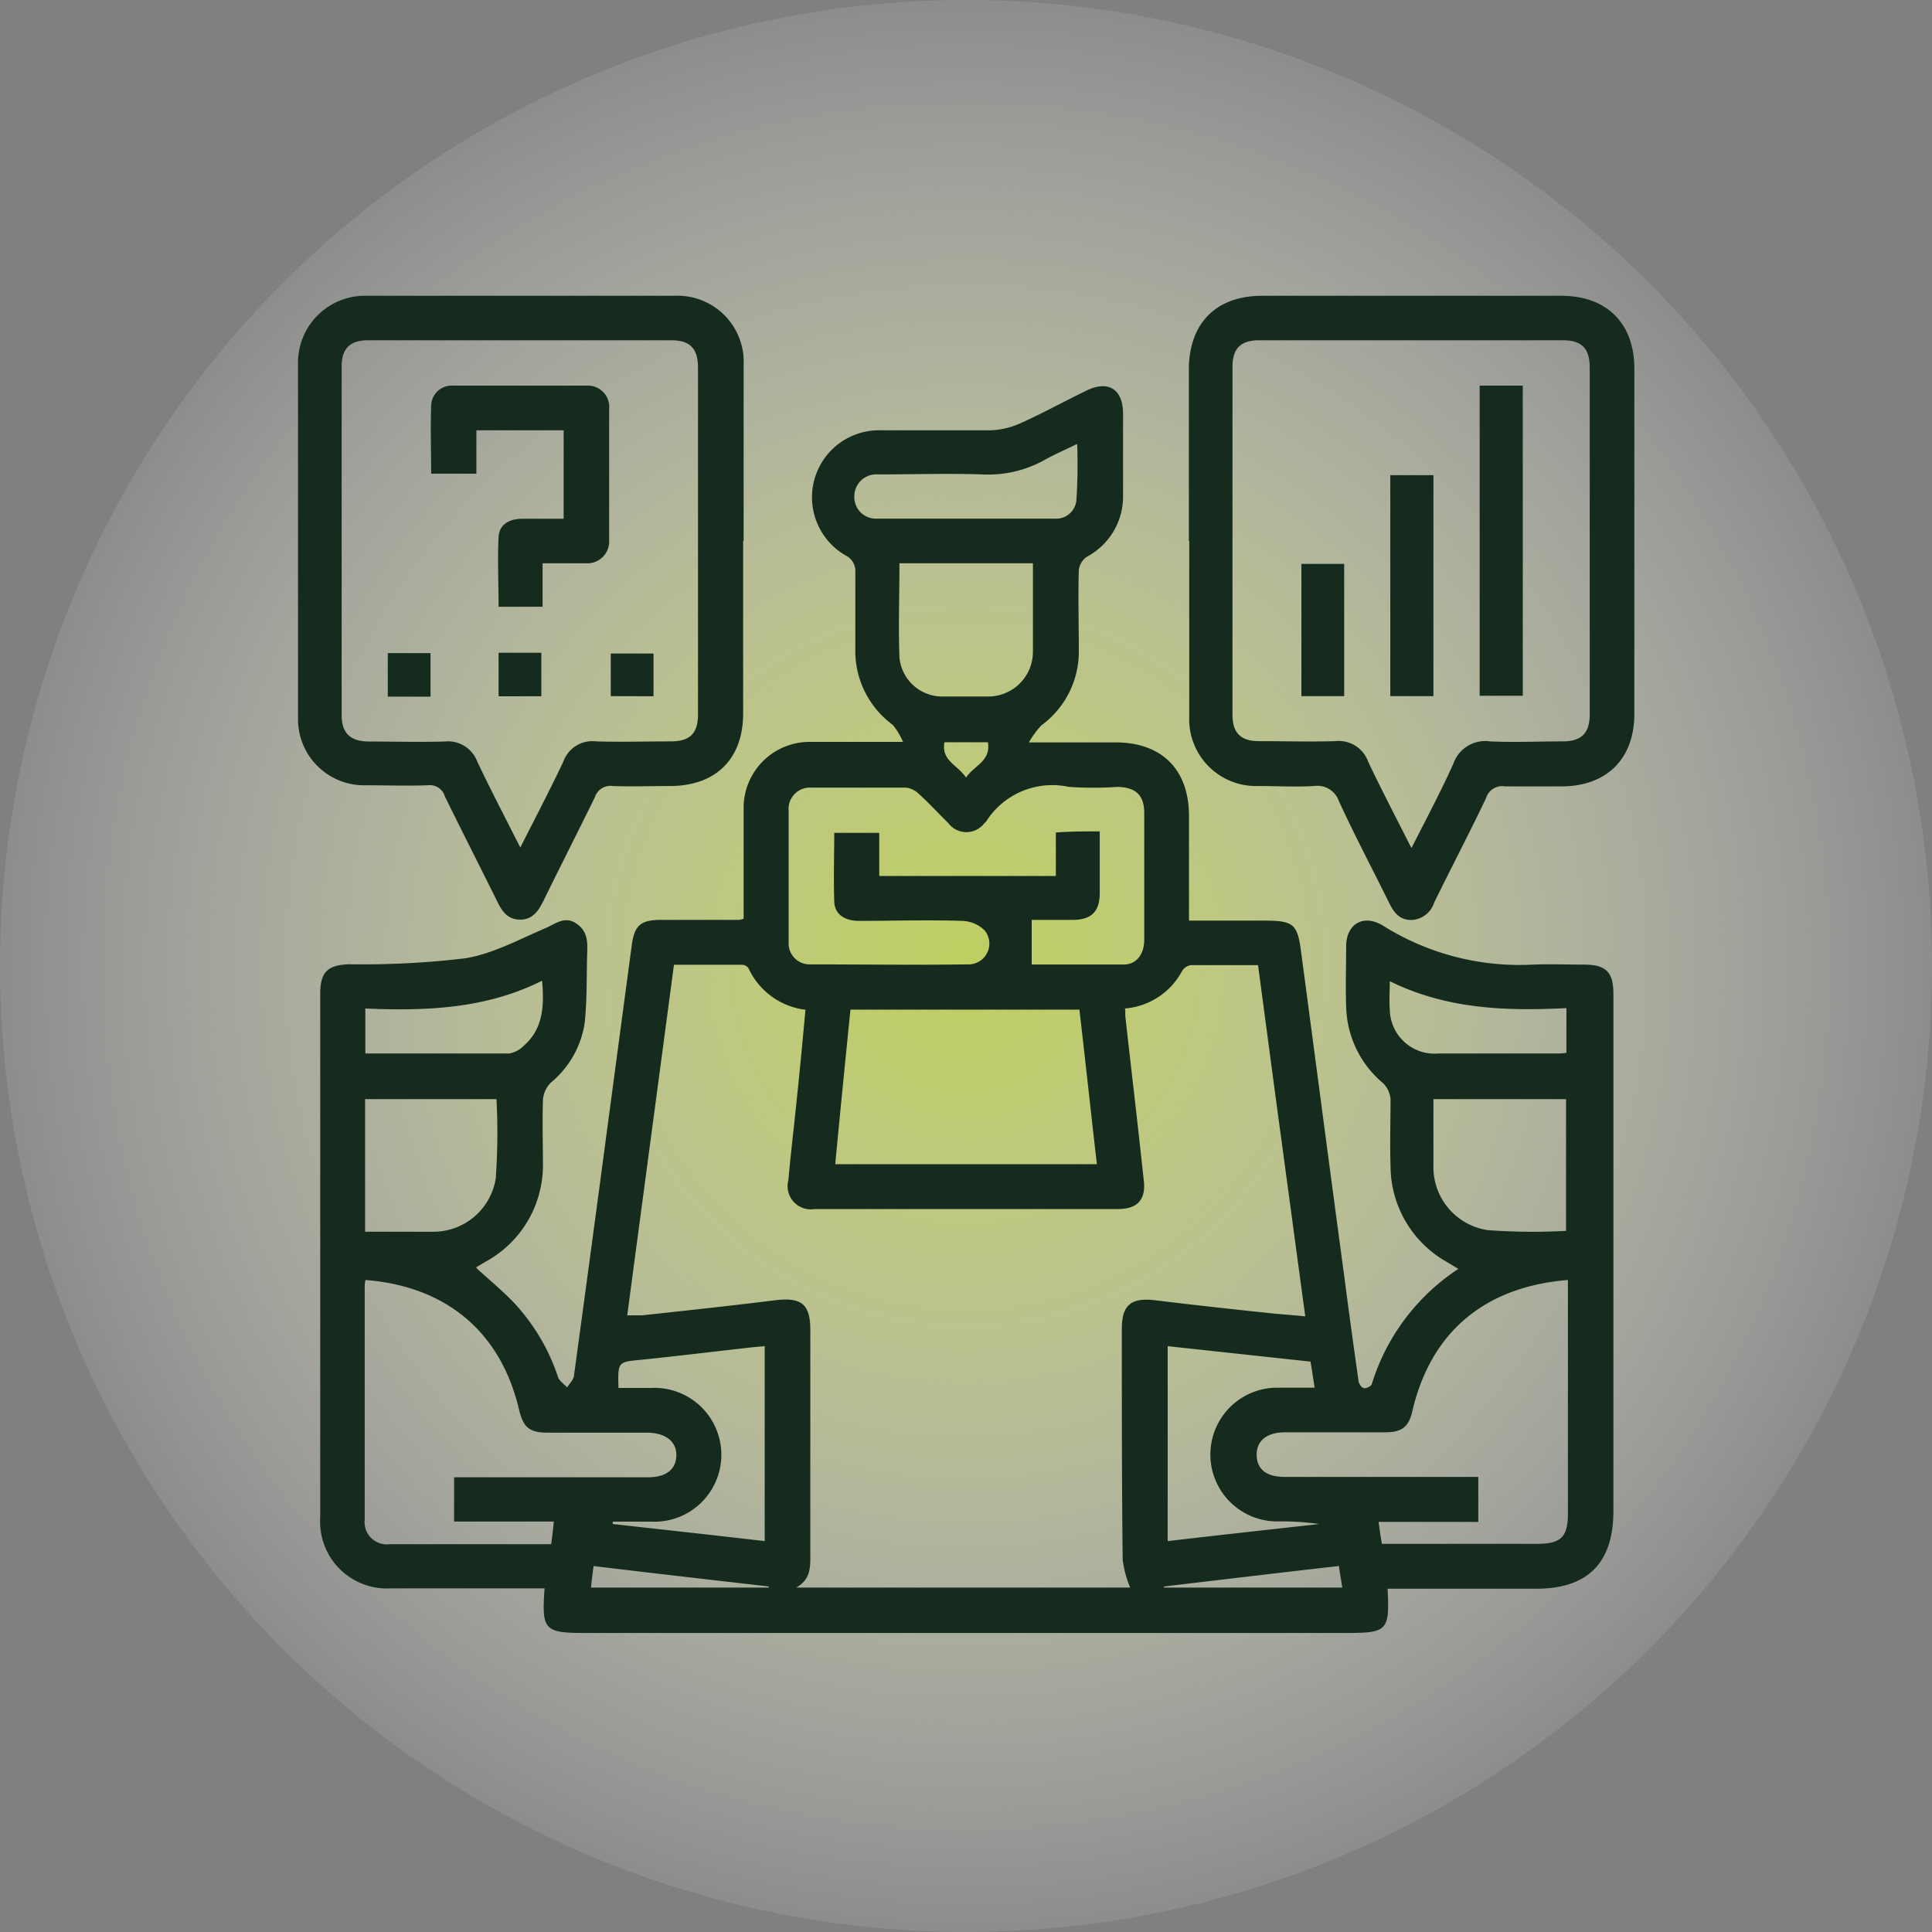 <?xml version="1.0" encoding="UTF-8"?> <svg xmlns="http://www.w3.org/2000/svg" xmlns:xlink="http://www.w3.org/1999/xlink" viewBox="0 0 155 155"><rect x="0" y="0" width="155" height="155" fill="#808080" stroke="none"/> <defs> <style>.a{fill:url(#a);}.b{fill:#152b1e;}</style> <radialGradient id="a" cx="77.5" cy="77.5" r="77.5" gradientUnits="userSpaceOnUse"> <stop offset="0" stop-color="#bece5f"></stop> <stop offset="0.15" stop-color="#c5d471" stop-opacity="0.9"></stop> <stop offset="0.46" stop-color="#d9e2a0" stop-opacity="0.63"></stop> <stop offset="0.89" stop-color="#f7f9ec" stop-opacity="0.21"></stop> <stop offset="1" stop-color="#fff" stop-opacity="0.1"></stop> </radialGradient> </defs> <title>Ресурс 121</title> <circle class="a" cx="77.5" cy="77.5" r="77.5"></circle> <path class="b" d="M111.32,127.43c.18,3.4,0,3.58-3.31,3.58H47c-3.34,0-3.55-.21-3.31-3.58H31.35a5.36,5.36,0,0,1-5.66-5.69v-42c0-1.76.6-2.32,2.32-2.38a69.09,69.09,0,0,0,9.33-.48c2.2-.36,4.32-1.52,6.41-2.41.83-.36,1.55-1,2.47-.39s.92,1.46.89,2.35c-.06,1.91,0,3.81-.21,5.69a7.71,7.71,0,0,1-2.71,4.74,2.17,2.17,0,0,0-.63,1.37c-.06,1.79,0,3.58,0,5.36A8.82,8.82,0,0,1,39,101.2l-.77.45s0,.06,0,.09c1,.92,2.06,1.79,3,2.77a16.19,16.19,0,0,1,3.55,6c.12.3.48.54.72.8.18-.3.48-.57.54-.89,1.58-11.53,3.1-23.09,4.65-34.62.21-1.58.74-2,2.35-2h6.26a1.88,1.88,0,0,0,.36-.09V71.88c0-2.35,0-4.68,0-7A5.29,5.29,0,0,1,65,59.52c2.35,0,4.68,0,7.45,0a5.84,5.84,0,0,0-.83-1.37,7.34,7.34,0,0,1-3-6c0-2.15,0-4.32,0-6.47A1.4,1.4,0,0,0,68,44.65a5.38,5.38,0,0,1,2.62-10.13c3,0,6,0,8.94,0a6.34,6.34,0,0,0,2.32-.57c1.79-.8,3.52-1.76,5.3-2.62s2.89-.06,2.92,1.79c0,2.21,0,4.38,0,6.59a5.47,5.47,0,0,1-2.89,4.95,1.52,1.52,0,0,0-.66,1.07c-.06,2.12,0,4.23,0,6.38a7.32,7.32,0,0,1-3,6.08,7,7,0,0,0-1,1.37h6.94c3.72,0,5.9,2.18,5.9,5.9v8.4h6c2.38,0,2.71.24,3,2.56,1.16,8.67,2.29,17.34,3.46,26,.36,2.77.74,5.54,1.13,8.28,0,.24.21.6.42.66s.63-.15.66-.33A17.07,17.07,0,0,1,117,101.8l-1-.6a8.85,8.85,0,0,1-4.44-7.66c-.06-1.79,0-3.58,0-5.36a2.06,2.06,0,0,0-.6-1.28A8.24,8.24,0,0,1,108,80.73c-.06-1.61,0-3.19,0-4.8,0-1.82,1.4-2.62,2.95-1.67a20.6,20.6,0,0,0,12,3.13c1.37-.06,2.74,0,4.14,0,1.76,0,2.35.6,2.35,2.35V121.2c0,4.2-2.06,6.26-6.2,6.26H112.66c-.54,0-.92,0-1.34,0ZM90.28,81v.51c.48,4.32,1,8.64,1.46,13C92,96.2,91.3,97,89.69,97H65.34a1.86,1.86,0,0,1-2.09-2.32c.15-1.73.36-3.49.54-5.21.3-2.8.57-5.6.83-8.46a5.79,5.79,0,0,1-4.56-3.31.64.64,0,0,0-.51-.3c-1.82,0-3.64,0-5.48,0-1.25,9.42-2.5,18.74-3.75,28.13.45,0,.8,0,1.16,0,3.58-.39,7.18-.77,10.76-1.22,2.06-.24,2.77.33,2.77,2.38v18c0,1,.06,2-1.13,2.68H90.67a8.88,8.88,0,0,1-.6-2.23C90,119,90,112.8,90,106.63c0-1.91.72-2.53,2.62-2.32,2.95.36,5.9.69,8.88,1,1,.12,2.09.18,3.22.3-.66-4.83-1.28-9.48-1.91-14.12s-1.25-9.33-1.88-14.06c-1.88,0-3.61,0-5.36,0a1,1,0,0,0-.74.48,5.71,5.71,0,0,1-4.59,3ZM88.23,66.7v4.92c0,1.52-.66,2.18-2.18,2.18H82.77v3.58c2.41,0,4.92,0,7.39,0,1,0,1.64-.8,1.64-2,0-3.4,0-6.76,0-10.16,0-1.43-.69-2.06-2.15-2.09a28.4,28.4,0,0,1-3.9,0,6.28,6.28,0,0,0-6.61,2.74.36.36,0,0,1-.15.15,1.81,1.81,0,0,1-2.92,0c-.8-.77-1.55-1.61-2.38-2.35a1.77,1.77,0,0,0-1-.48q-3.8,0-7.6,0a1.71,1.71,0,0,0-1.82,1.85c0,3.55,0,7.06,0,10.61A1.68,1.68,0,0,0,65,77.37c4.2,0,8.4.06,12.63,0A1.67,1.67,0,0,0,79,74.65a2.67,2.67,0,0,0-1.82-.77c-2.74-.09-5.51,0-8.25,0-1.22,0-2-.57-2-1.61-.06-1.82,0-3.64,0-5.45h3.61v3.46H84.71V66.79c1.19-.09,2.29-.09,3.52-.09Zm-58.91,36a2.78,2.78,0,0,0-.06.42v18.77a1.79,1.79,0,0,0,2,2c2.89,0,5.81,0,8.7,0h4.26c.09-.66.15-1.16.21-1.82h-8v-3.55H52c1.43,0,2.23-.63,2.26-1.73s-.8-1.82-2.29-1.85H44c-1.52,0-2-.39-2.35-1.82-1.46-6.23-5.81-9.92-12.34-10.43Zm81.49,21.16h12.51c1.91,0,2.47-.54,2.47-2.44V102.69c-6.67.54-11,4.17-12.48,10.52-.3,1.28-.83,1.7-2.2,1.7h-8c-1.49,0-2.32.69-2.29,1.85s.83,1.73,2.26,1.73h15.52v3.61h-8c.09.63.15,1.16.27,1.76ZM68.23,81c-.42,4.17-.83,8.25-1.22,12.4H88c-.48-4.17-.92-8.25-1.4-12.4Zm3.93-35.79c0,2.59-.09,5.07,0,7.54a3.45,3.45,0,0,0,3.49,3.13q1.79,0,3.58,0a3.59,3.59,0,0,0,3.64-3.61c0-1.25,0-2.53,0-3.78V45.19c-3.66,0-7.12,0-10.73,0ZM29.29,98.82c1.88,0,3.61,0,5.36,0a5.07,5.07,0,0,0,5.12-4.26,50.55,50.55,0,0,0,.06-6.38H29.29V98.82ZM115,88.15c0,1.88,0,3.61,0,5.36a5.11,5.11,0,0,0,4.35,5.18,49.13,49.13,0,0,0,6.29.06V88.18c-3.55,0-7,0-10.64,0ZM93.68,108v15.64c4.11-.48,8.13-.92,12.16-1.37a21.29,21.29,0,0,0-3.37-.21,5.36,5.36,0,0,1,0-10.73c1,0,1.91,0,3,0-.12-.74-.21-1.4-.33-2.09L93.68,108ZM49.16,122.06v.21c4.05.45,8.07.89,12.19,1.37V108l-1,.09c-2.95.33-5.9.69-8.88,1-1.91.18-1.91.15-1.85,2.26h2.65a5.37,5.37,0,1,1,0,10.73c-1,0-2.06,0-3.13,0ZM86.41,35.62c-.92.45-1.73.8-2.5,1.22a9.27,9.27,0,0,1-5.12,1.22c-2.77-.09-5.57,0-8.37,0a1.76,1.76,0,0,0-1.88,1.79,1.73,1.73,0,0,0,1.79,1.76c4.77,0,9.51,0,14.27,0a1.63,1.63,0,0,0,1.76-1.55,43.53,43.53,0,0,0,.06-4.44ZM29.29,84.52c3.9,0,7.75,0,11.56,0A2.13,2.13,0,0,0,42,83.92c1.58-1.37,1.67-3.22,1.49-5.24-4.5,2.26-9.3,2.44-14.18,2.23,0,1.25,0,2.35,0,3.61Zm82.21-5.81c0,.89-.06,1.58,0,2.23a3.59,3.59,0,0,0,3.9,3.58h9.27c.36,0,.72,0,1-.06V80.88c-4.89.24-9.62.09-14.21-2.18ZM61.68,127.4v-.12c-4.68-.54-9.36-1.07-14.06-1.64-.09.66-.15,1.19-.21,1.73,4.83,0,9.53,0,14.27,0Zm45.71-1.76c-4.77.54-9.42,1.1-14,1.64v.09h14.3c-.09-.57-.18-1.07-.27-1.73ZM79.26,59.55H75.77c-.27,1.49,1.07,1.82,1.73,2.83.69-1,2-1.31,1.76-2.83Z"></path> <path class="b" d="M59.62,43.4V57.25c0,3.64-2.2,5.81-5.87,5.81-1.52,0-3.07.06-4.59,0a1.31,1.31,0,0,0-1.43.89c-1.37,2.8-2.8,5.6-4.17,8.4-.39.77-.86,1.43-1.82,1.43s-1.43-.6-1.82-1.4c-1.4-2.83-2.83-5.63-4.23-8.49A1.25,1.25,0,0,0,34.33,63c-1.67.06-3.34,0-5,0a5.3,5.3,0,0,1-5.42-5.42V29.24a5.37,5.37,0,0,1,5.51-5.51h24.7a5.31,5.31,0,0,1,5.54,5.57c0,4.71,0,9.39,0,14.09ZM41.74,68c1.25-2.47,2.41-4.68,3.46-6.91a2.47,2.47,0,0,1,2.62-1.61c2,.06,4,0,6,0,1.55,0,2.18-.66,2.18-2.18V29.51c0-1.55-.63-2.21-2.15-2.21H29.53c-1.46,0-2.12.66-2.12,2.12V57.34c0,1.46.66,2.12,2.12,2.15,2.06,0,4.08.06,6.14,0a2.51,2.51,0,0,1,2.62,1.61c1.07,2.26,2.23,4.47,3.46,6.91Z"></path> <path class="b" d="M95.38,43.4V29.66c0-3.72,2.18-5.93,5.87-5.93h24c3.66,0,5.87,2.21,5.87,5.84V57.28c0,3.58-2.2,5.78-5.78,5.81-1.52,0-3.07,0-4.59,0a1.35,1.35,0,0,0-1.52.92c-1.34,2.83-2.8,5.6-4.17,8.4a2,2,0,0,1-1.82,1.4c-1,0-1.43-.63-1.82-1.43-1.34-2.71-2.74-5.36-4-8.1a1.83,1.83,0,0,0-2-1.22c-1.49.09-3,0-4.47,0a5.36,5.36,0,0,1-5.54-5.57V43.4ZM113.26,68c1.22-2.41,2.35-4.53,3.34-6.73a2.71,2.71,0,0,1,2.95-1.79c1.94.09,3.87,0,5.81,0,1.52,0,2.18-.66,2.18-2.18V29.51c0-1.55-.63-2.21-2.15-2.21H101c-1.46,0-2.12.66-2.12,2.12V57.34c0,1.46.66,2.12,2.12,2.12,2.06,0,4.08.06,6.14,0a2.5,2.5,0,0,1,2.62,1.64c1.07,2.26,2.23,4.47,3.46,6.91Z"></path> <path class="b" d="M43.53,45.19v3.49H40c0-1.85-.09-3.72,0-5.6.06-1,.83-1.43,1.82-1.46h3.4V34.52h-7V38H34.59c0-1.82-.06-3.64,0-5.45a1.65,1.65,0,0,1,1.79-1.61q5.32,0,10.64,0a1.72,1.72,0,0,1,1.85,1.91c0,3.49,0,7,0,10.49A1.75,1.75,0,0,1,47,45.19c-1.1,0-2.2,0-3.46,0Z"></path> <path class="b" d="M31.11,52.4h3.43v3.49H31.11V52.4Z"></path> <path class="b" d="M40,52.37h3.43v3.49H40V52.37Z"></path> <path class="b" d="M49,55.85V52.43h3.43v3.43Z"></path> <path class="b" d="M118.71,30.94h3.46V55.82h-3.46V30.94Z"></path> <path class="b" d="M115,55.85h-3.46V38.12H115V55.85Z"></path> <path class="b" d="M104.41,45.24h3.43V55.85h-3.43V45.24Z"></path> </svg> 